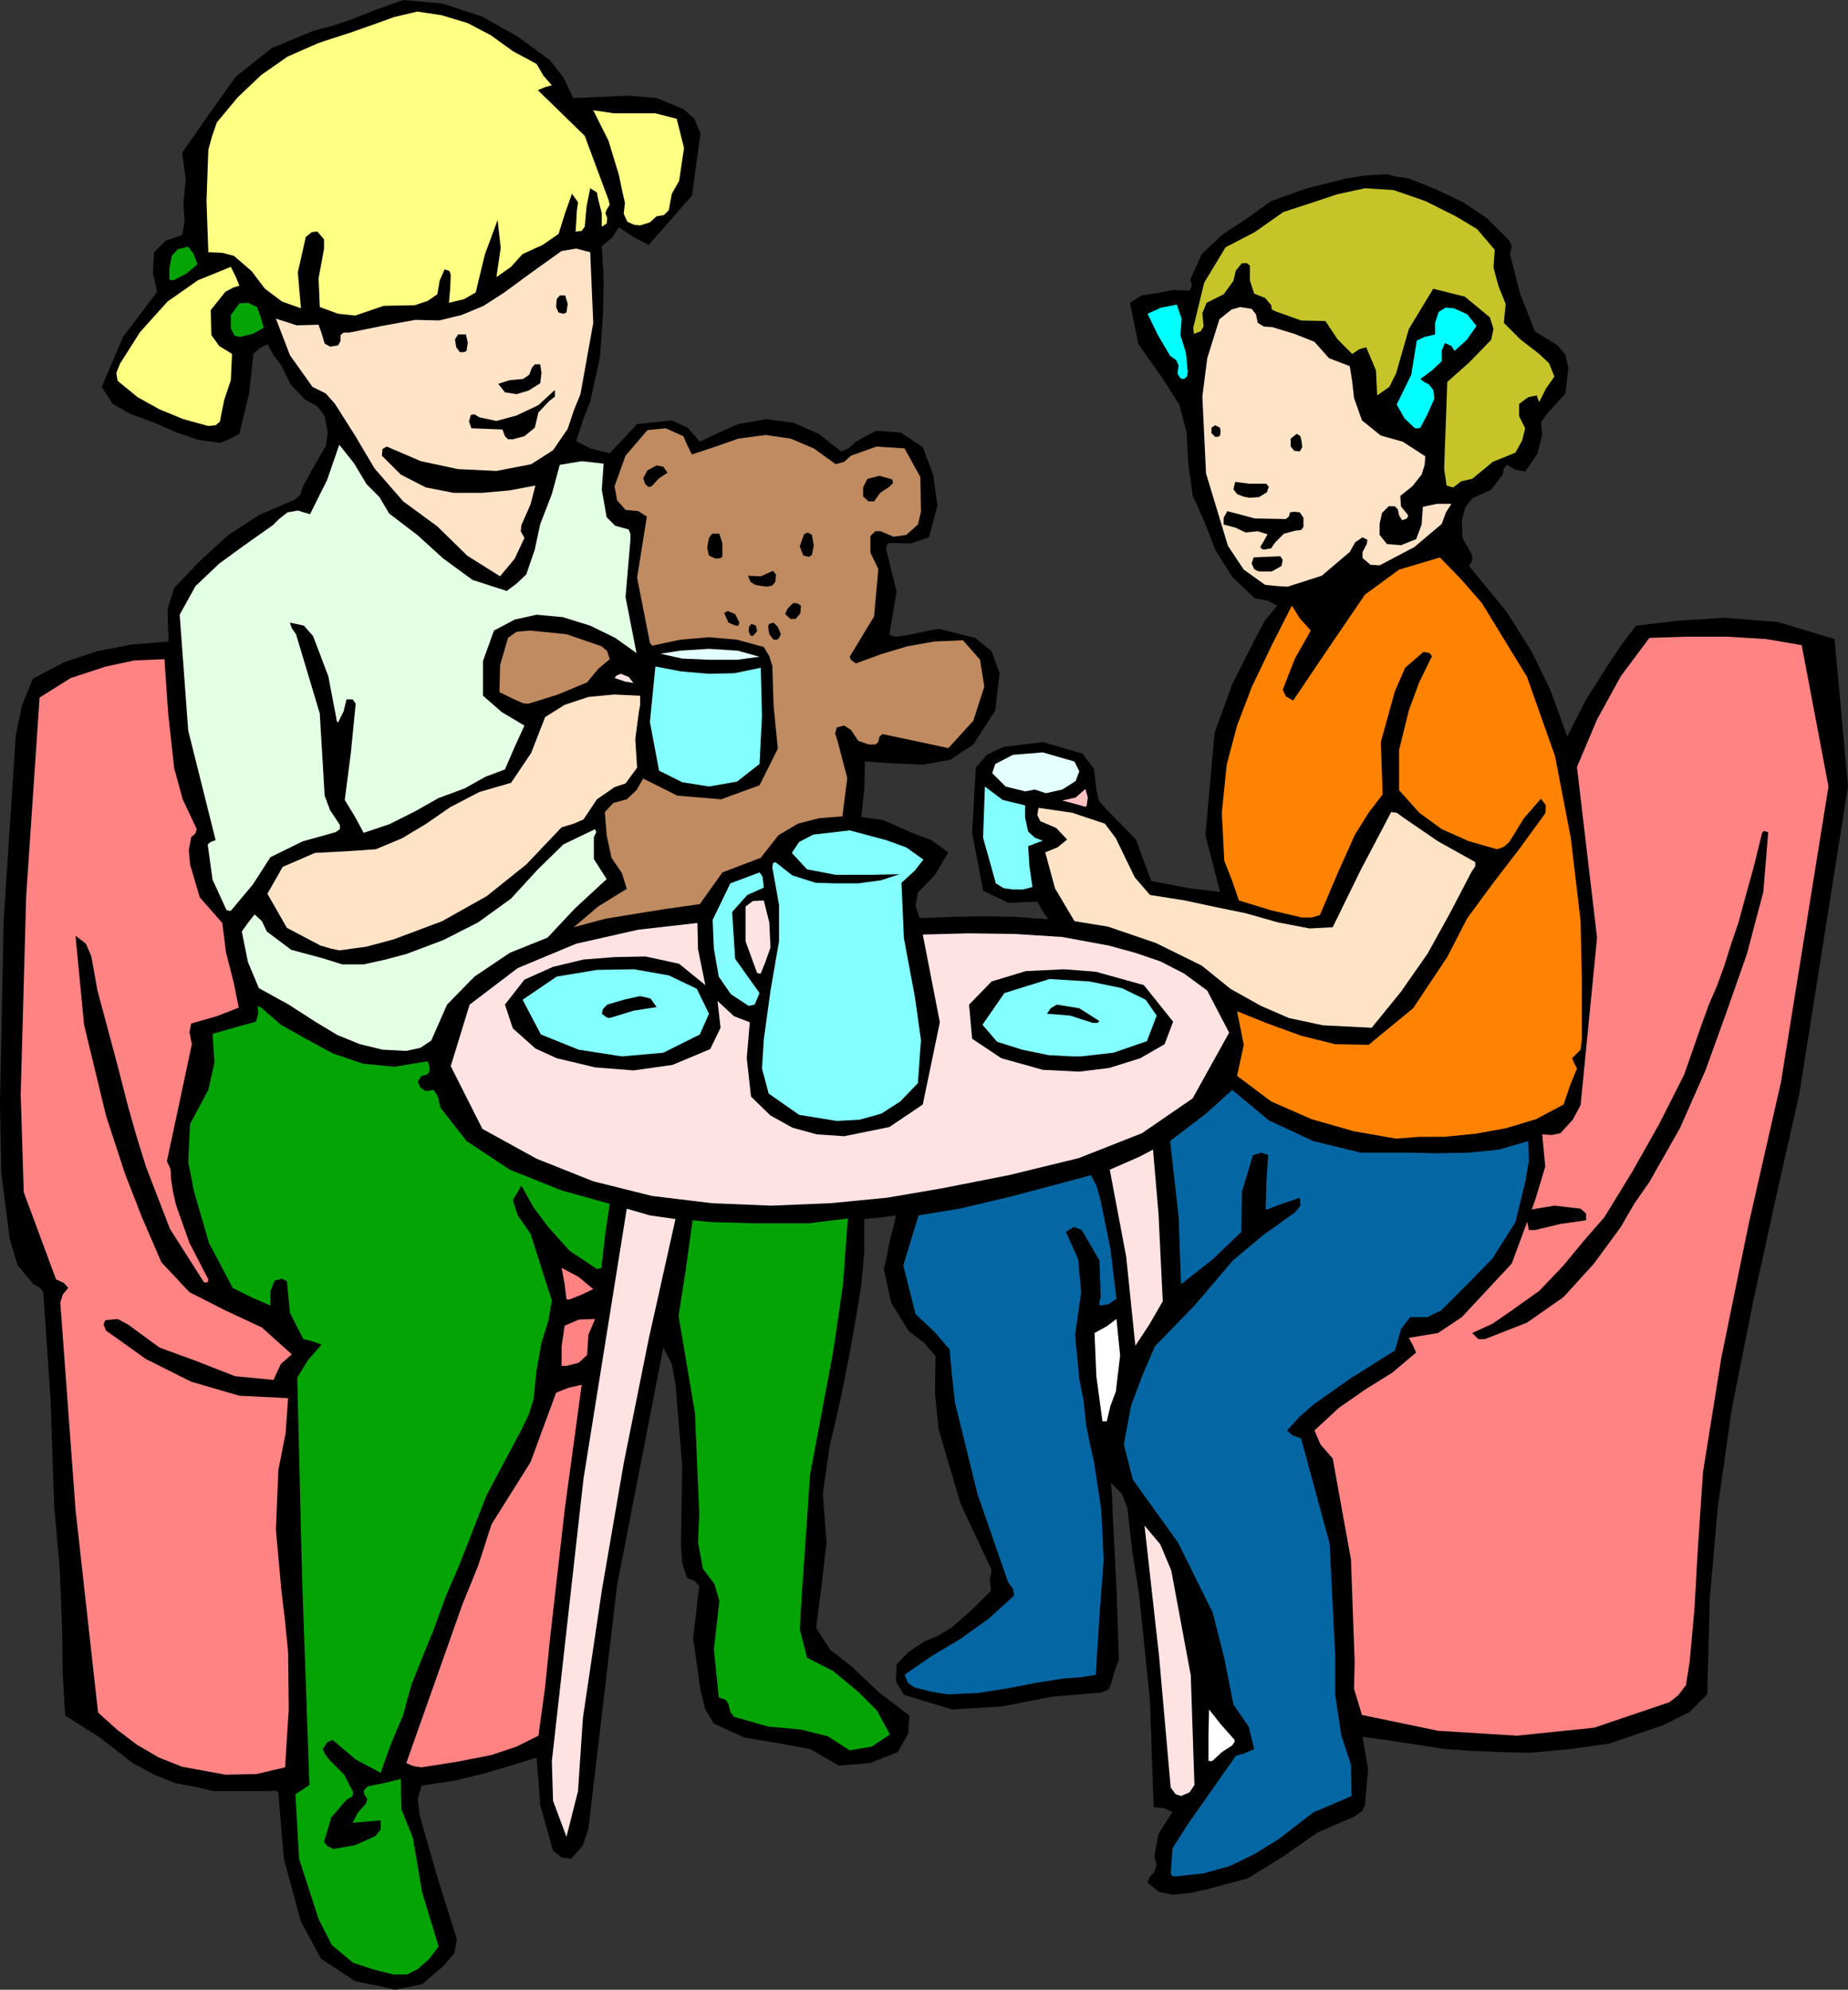 <?xml version="1.0" encoding="UTF-8" standalone="no"?>
<svg
   version="1.0"
   width="129.724mm"
   height="139.616mm"
   id="svg68"
   sodipodi:docname="Tea Party 1.wmf"
   xmlns:inkscape="http://www.inkscape.org/namespaces/inkscape"
   xmlns:sodipodi="http://sodipodi.sourceforge.net/DTD/sodipodi-0.dtd"
   xmlns="http://www.w3.org/2000/svg"
   xmlns:svg="http://www.w3.org/2000/svg">
  <rect width="100%" height="100%" fill="#333333" stroke="none"/>
  <sodipodi:namedview
     id="namedview68"
     pagecolor="#ffffff"
     bordercolor="#000000"
     borderopacity="0.25"
     inkscape:showpageshadow="2"
     inkscape:pageopacity="0.0"
     inkscape:pagecheckerboard="0"
     inkscape:deskcolor="#d1d1d1"
     inkscape:document-units="mm" />
  <defs
     id="defs1">
    <pattern
       id="WMFhbasepattern"
       patternUnits="userSpaceOnUse"
       width="6"
       height="6"
       x="0"
       y="0" />
  </defs>
  <path
     style="fill:#000000;fill-opacity:1;fill-rule:evenodd;stroke:none"
     d="m 361.499,460.632 7.272,0.969 7.434,1.131 7.272,1.131 7.11,0.485 8.08,0.323 7.434,0.162 10.504,-0.969 10.342,-1.454 6.626,-2.262 7.595,-2.585 7.11,-3.555 4.686,-4.685 0.646,-25.205 2.101,-24.074 3.717,-26.174 5.818,-29.244 6.464,-29.405 5.656,-25.043 12.928,-81.592 -3.555,-39.1 -15.029,-4.524 -14.221,-1.131 -12.443,0.808 -10.989,1.293 -3.717,4.847 -3.555,5.332 -5.979,9.371 -5.01,9.856 -4.363,-12.118 -5.01,-10.34 -6.626,-10.502 -10.019,-12.279 0.808,-1.454 v -1.454 l -2.586,-4.524 -0.162,-4.685 0.97,-3.555 1.778,-2.262 5.01,-2.262 3.07,-4.039 0.323,-1.616 0.808,-0.969 2.262,1.293 2.586,0.485 3.232,-4.686 1.293,-5.17 -0.323,-3.231 1.616,-2.262 4.848,-5.332 0.808,-6.786 -0.808,-3.555 -2.101,-2.424 -3.07,-1.939 -2.909,-1.777 -3.878,-9.856 -2.747,-10.664 0.485,-2.1 -0.646,-1.454 -5.979,-5.978 -6.302,-4.201 -7.11,-3.393 -7.272,-2.908 -3.232,-0.485 -2.747,-0.646 -5.494,0.323 -5.171,0.808 -10.342,2.585 -9.534,3.393 -6.302,4.524 -6.626,4.362 -5.494,5.17 -3.07,6.786 0.485,1.616 -0.646,1.293 -4.363,-0.162 -4.202,0.808 -4.202,0.646 -3.07,1.939 2.262,10.987 6.626,9.371 4.202,6.624 1.939,7.271 0.485,8.563 1.131,8.24 3.232,7.271 2.747,7.109 4.525,7.271 5.979,5.655 3.394,0.646 2.586,1.293 -3.232,3.878 -2.424,4.524 -6.302,12.441 -4.686,12.925 -2.424,27.144 3.878,15.026 -8.08,-0.969 -10.181,-1.939 -4.04,-10.987 -7.918,-8.078 -1.939,-2.262 -0.646,-2.908 -0.646,-5.493 -3.07,-4.039 -10.504,-3.07 -10.504,1.293 -4.363,2.1 -2.909,3.393 -0.97,17.288 2.909,15.349 6.787,3.231 7.595,-0.323 1.454,2.585 1.454,2.1 -8.565,-0.646 -8.726,-0.162 -8.403,0.162 -8.403,0.323 -1.131,-3.231 0.646,-3.555 4.525,-4.685 3.555,-5.978 -4.525,-3.231 -5.494,-2.1 -7.272,-3.231 -5.818,-0.808 0.808,-7.432 0.162,-7.271 7.595,0.485 7.918,0.323 7.11,-1.293 6.141,-4.039 5.818,-9.048 1.131,-9.856 -2.101,-5.816 -4.363,-3.555 -9.696,-2.424 -9.696,1.939 -1.778,0.162 -1.616,-0.485 1.939,-11.471 -2.747,-11.148 0.162,-1.293 0.646,-0.485 5.656,0.162 4.848,-1.616 2.262,-8.402 -1.131,-8.24 -2.747,-7.271 -5.818,-3.878 -6.626,-0.485 -5.333,2.908 -1.939,1.777 -1.939,0.808 -5.979,-4.685 -6.626,-2.908 -7.272,-0.969 -7.434,1.293 -5.494,2.424 -4.686,2.262 -3.232,-3.716 -4.202,-1.939 -9.211,0.969 -7.272,7.755 -5.171,-1.293 -3.717,-1.939 1.778,-5.493 1.939,-5.009 2.586,-11.795 0.808,-11.471 0.162,-9.209 -0.485,-8.725 2.747,-2.262 1.778,-2.747 3.878,2.585 4.04,2.1 11.474,-13.087 2.262,-16.48 -1.616,-3.878 -2.909,-2.585 -7.11,-2.908 -7.434,-0.646 -7.595,0.323 -7.11,0.323 -2.586,-5.493 -3.555,-4.524 -8.565,-6.301 -9.534,-5.332 L 117.483,0.969 106.979,0 99.707,2.585 92.758,5.332 87.91,6.947 83.386,8.078 72.074,12.764 l -9.534,7.594 -7.272,10.179 -6.949,10.017 0.97,6.947 -0.646,6.624 0.323,4.524 -0.646,3.716 -4.363,1.454 -3.07,3.07 -0.323,5.493 1.131,5.009 -9.05,11.956 -5.656,13.249 2.909,4.524 4.525,2.585 6.141,2.262 5.979,2.585 5.979,2.1 5.979,0.808 2.586,-1.131 2.424,-1.293 2.586,-10.664 1.131,-10.502 1.778,-1.616 1.939,-0.969 1.616,2.908 2.101,2.747 2.424,5.009 3.878,4.039 3.232,1.777 1.939,2.585 0.808,4.201 -0.485,3.716 -3.232,5.493 -2.909,5.332 -0.646,2.1 -1.454,1.293 -9.373,4.039 -8.242,5.332 -7.434,6.786 -6.949,7.271 -1.778,5.655 0.162,5.816 0.162,1.616 -0.162,1.131 -9.696,0.808 -9.211,1.777 -8.726,2.908 -8.242,4.362 -2.909,7.109 -1.616,7.755 L 0.97,243.969 0,292.601 l 0.323,18.257 2.262,17.773 2.101,6.947 4.202,5.009 1.778,0.969 0.808,1.131 1.939,28.436 0.97,28.436 1.454,16.318 0.646,16.157 0.162,11.795 0.646,11.148 9.211,5.816 8.726,6.786 5.656,3.07 5.656,2.262 5.333,0.969 4.848,1.131 h 7.595 7.272 l 1.454,-0.162 0.808,0.485 1.454,17.611 4.525,16.642 5.333,9.856 9.05,5.978 5.656,1.131 5.01,1.131 7.11,-1.454 5.656,-4.847 2.909,-3.393 0.646,-3.716 -5.171,-16.48 -4.686,-16.318 -0.485,-4.362 0.97,-3.555 8.565,-1.293 8.08,-1.939 7.11,-2.1 6.787,-2.1 0.97,12.602 3.394,12.118 2.262,1.777 2.586,0.323 3.07,-3.555 1.454,-4.362 7.595,-64.466 12.282,-63.173 2.262,4.362 0.97,5.332 1.778,21.489 -0.323,21.165 0.323,4.847 1.293,3.878 1.939,0.808 1.293,1.293 -1.616,13.895 1.939,13.733 1.293,5.17 2.262,3.716 8.08,3.716 8.726,1.454 8.726,1.616 7.595,4.362 8.242,-0.646 7.434,-2.908 2.747,-4.847 0.323,-4.847 -8.08,-6.14 -7.11,-6.786 -5.818,-4.524 -3.717,-5.816 1.454,-11.471 1.293,-11.148 -0.97,-12.925 1.778,-12.602 2.909,-12.441 2.424,-12.279 1.616,-9.048 1.454,-8.886 0.808,-8.886 v -8.725 l 4.686,-0.485 3.717,-0.485 -0.808,3.555 -0.97,3.716 -0.646,3.716 -0.808,3.231 1.939,8.886 4.686,7.594 4.04,3.07 3.07,3.555 -0.162,9.856 0.97,9.533 5.818,19.711 8.242,17.611 -0.485,2.747 0.323,2.747 -5.01,5.009 -5.333,4.685 -3.717,2.262 -3.555,1.454 -4.363,2.908 -3.07,3.231 -0.162,4.524 2.101,3.555 12.766,3.878 13.251,-0.808 13.251,-2.585 13.251,-1.131 1.778,-0.808 0.646,-1.454 0.97,-3.393 1.131,-3.07 -0.646,-19.065 -0.97,-18.904 -0.162,-4.685 -0.323,-4.201 2.909,2.908 1.454,3.878 1.293,11.471 1.778,11.148 2.909,28.436 0.97,28.113 2.747,0.323 2.262,0.969 -3.717,5.816 -1.131,5.978 0.646,2.262 -0.646,1.939 -1.131,1.131 -0.646,1.616 2.909,2.424 3.717,0.808 4.848,-0.485 4.363,-0.969 10.827,-2.908 9.373,-5.816 9.05,-6.301 9.696,-4.201 2.101,-1.454 0.808,-1.616 0.808,-9.533 z"
     id="path1" />
  <path
     style="fill:#ff8383;fill-opacity:1;fill-rule:evenodd;stroke:none"
     d="m 361.337,454.816 -2.101,-6.947 0.162,-7.271 -0.97,-26.982 -4.848,-26.82 -3.232,-3.716 -1.616,-3.716 6.464,-5.978 6.949,-4.847 7.272,-4.524 6.302,-5.332 -0.97,-2.1 -0.97,-1.777 7.757,-1.293 6.302,-4.201 13.251,-14.218 6.141,-16.642 2.747,-9.048 -0.808,-8.563 2.586,0.162 2.262,-0.485 3.232,-3.555 2.101,-3.878 4.363,-44.431 -5.333,-45.239 5.333,-12.602 6.302,-11.471 7.595,-10.179 10.181,-0.323 h 10.342 l 10.504,0.646 9.373,1.616 7.11,37.484 -12.605,78.361 -8.565,37.645 -7.272,35.545 -4.848,30.213 -1.454,21.65 -0.808,14.541 -1.293,14.218 -0.97,6.14 -2.101,2.747 -2.262,1.777 -20.038,6.786 -20.523,2.1 -20.846,-1.293 z"
     id="path2" />
  <path
     style="fill:#04a404;fill-opacity:1;fill-rule:evenodd;stroke:none"
     d="m 104.393,523.644 h 3.555 l 2.909,-1.454 3.07,-2.747 2.424,-3.231 -4.363,-14.38 -2.424,-14.38 -3.07,-7.594 -0.162,-8.078 -4.525,1.131 -4.202,0.808 -1.131,1.131 0.162,0.969 0.808,1.293 -0.323,1.131 -2.262,2.585 -1.293,2.585 3.878,-0.323 3.555,-0.323 v 2.424 l -1.454,1.777 -5.494,2.424 -5.656,0.969 -1.616,-0.808 -0.808,-1.131 1.939,-6.463 4.04,-4.685 1.454,-0.808 0.323,-1.131 -2.424,-4.685 -3.717,-3.716 -1.293,-1.616 -0.646,-1.454 1.131,-1.777 1.454,-0.646 6.141,5.17 6.626,3.555 2.747,-7.755 3.232,-7.594 1.131,-4.362 1.131,-3.878 2.909,-7.271 2.909,-7.109 3.232,-8.886 3.555,-8.24 7.272,-18.58 9.211,-17.288 1.939,-4.039 1.293,-4.039 0.808,-7.917 1.293,-7.109 1.778,-5.655 0.97,-5.493 -5.656,-17.773 -3.394,-4.847 -1.293,-4.039 2.262,-3.878 3.232,5.816 3.878,5.17 5.656,6.301 7.272,4.847 1.293,-0.323 v -0.969 l 0.97,-8.402 1.131,-7.594 -12.766,-3.555 -13.736,-5.493 -11.474,-7.594 -6.949,-8.886 -0.646,-2.908 -1.131,-1.777 -2.101,0.323 -1.454,-0.969 -0.646,-1.616 0.97,-1.454 1.454,-0.323 0.646,-0.808 v -1.454 l -0.485,-1.293 -8.726,1.454 -8.403,-0.808 -8.08,-2.747 -7.434,-4.039 -6.302,-3.555 -5.01,-4.362 -0.808,-0.485 -0.323,-0.162 0.162,2.1 -0.646,2.1 -5.818,1.616 -5.656,1.616 0.485,7.594 -1.616,7.271 -4.848,9.048 -0.485,10.179 0.808,3.878 0.646,3.555 4.04,13.895 6.302,11.956 5.171,2.585 4.848,2.1 v -3.878 l 1.131,-2.747 1.939,-0.485 1.293,0.646 0.808,8.402 3.555,6.947 2.586,0.646 2.262,0.808 -3.555,4.039 -2.909,4.685 1.293,53.479 1.939,54.61 -1.939,1.293 -1.778,1.131 0.97,17.126 5.171,15.995 3.555,6.947 5.656,4.685 5.494,1.777 z"
     id="path3" />
  <path
     style="fill:#0467a4;fill-opacity:1;fill-rule:evenodd;stroke:none"
     d="m 311.888,497.631 7.434,-0.808 6.949,-1.939 6.626,-3.231 6.302,-3.878 9.211,-7.109 10.181,-4.362 -0.162,-8.24 -2.586,-7.917 -1.616,-10.825 v -10.502 l -1.454,-29.405 -7.595,-27.951 -2.262,-0.808 -1.454,-1.293 3.394,-3.716 3.717,-3.231 9.858,-6.947 10.019,-6.301 1.616,-0.969 0.485,-1.616 1.131,-4.039 2.424,-3.231 h 4.525 l 3.717,-1.777 6.949,-6.947 6.626,-6.786 6.141,-9.694 2.586,-10.664 0.97,-5.493 -0.162,-5.332 -7.757,2.262 -8.08,0.808 -8.403,0.162 -7.595,-0.162 h -12.605 l -12.605,-3.07 -11.797,-5.493 -9.696,-8.078 -6.787,6.14 -9.696,7.432 2.262,20.035 0.646,17.934 8.403,-6.624 7.595,-7.271 0.162,-10.664 2.909,-9.694 2.262,-0.646 1.778,0.646 -0.485,7.432 -0.162,7.109 4.686,-1.777 4.363,-1.454 0.162,2.1 -1.454,1.777 -8.565,6.14 -7.918,6.624 -10.181,11.956 -10.504,10.825 -3.394,7.917 -2.909,7.755 -1.939,10.34 2.424,9.371 11.958,16.642 9.211,18.58 3.07,12.118 2.424,12.279 4.04,5.816 1.454,5.978 -2.586,1.131 -2.262,0.646 -6.464,9.209 -6.464,9.209 -3.878,6.14 -0.485,6.786 0.646,0.646 z"
     id="path4" />
  <path
     style="fill:#ffe3e3;fill-opacity:1;fill-rule:evenodd;stroke:none"
     d="m 150.288,487.129 3.07,-12.118 1.293,-19.388 5.01,-33.768 5.818,-33.768 6.626,-32.96 7.11,-31.829 -6.787,-0.969 -6.141,-1.777 -11.474,71.575 -8.403,74.968 0.323,10.502 z"
     id="path5" />
  <path
     style="fill:#ffe3e3;fill-opacity:1;fill-rule:evenodd;stroke:none"
     d="m 313.342,476.304 2.262,-0.969 1.293,-1.939 -0.97,-29.082 -5.171,-27.79 -2.909,-6.947 -4.202,-5.009 3.878,34.737 3.07,34.737 1.293,1.777 z"
     id="path6" />
  <path
     style="fill:#ff8383;fill-opacity:1;fill-rule:evenodd;stroke:none"
     d="m 59.792,470.649 8.242,-0.162 7.595,-1.777 0.97,-15.349 -0.162,-15.187 -0.808,-8.24 -0.97,-8.078 -1.454,-16.157 0.646,-15.834 1.939,-9.856 0.646,-9.209 -12.928,-0.646 -12.766,-3.716 -11.958,-5.978 -10.666,-7.594 -0.646,-1.616 0.485,-1.131 3.232,-0.323 2.747,1.454 8.403,6.14 9.696,3.555 10.342,4.039 10.181,0.969 1.939,-4.201 2.909,-2.585 -7.918,-7.109 -9.696,-4.524 -9.534,-4.847 -7.434,-7.917 -5.171,-11.956 -4.525,-11.633 -2.586,-7.917 -2.424,-7.432 -5.818,-24.074 -2.262,-23.589 2.747,2.1 1.454,3.393 1.616,9.048 2.262,8.402 3.07,11.471 2.909,11.31 2.262,7.917 2.424,7.755 6.302,16.318 9.05,14.218 h 0.97 l 0.162,-0.808 -5.01,-9.694 -3.555,-10.017 -0.808,-3.555 -0.485,-3.07 -0.162,-2.908 -0.97,-2.1 3.394,-15.834 3.232,-15.187 -0.646,-3.231 0.485,-2.262 6.787,-1.939 5.818,-2.262 -0.646,-3.231 -0.646,-3.231 -2.101,-8.24 -0.97,-7.755 -5.979,-6.786 -2.586,-8.725 -0.323,-3.878 0.646,-3.393 1.131,-0.969 0.323,-1.131 -3.717,-7.917 -2.262,-8.24 -1.616,-14.703 -0.97,-14.218 -7.918,0.323 -7.595,1.616 -9.373,3.07 -8.242,5.17 -3.555,52.671 -1.454,52.51 0.808,26.013 8.565,23.104 2.101,0.969 1.131,1.293 -1.454,1.777 -0.646,2.1 4.04,54.933 5.979,53.802 5.01,4.524 5.333,4.039 5.818,3.393 6.141,2.424 z"
     id="path7" />
  <path
     style="fill:#ff8383;fill-opacity:1;fill-rule:evenodd;stroke:none"
     d="m 111.827,468.711 9.211,-1.454 9.211,-1.777 6.787,-2.262 5.818,-2.908 1.778,-12.925 1.293,-12.764 3.878,-34.091 4.525,-33.283 -3.555,0.808 -3.232,1.293 -6.787,18.419 -10.342,16.48 -3.555,10.987 -4.202,10.34 -7.434,21.004 -7.434,21.004 1.939,0.808 z"
     id="path8" />
  <path
     style="fill:#ffffff;fill-opacity:1;fill-rule:evenodd;stroke:none"
     d="m 321.745,466.933 2.424,-2.262 2.747,-1.777 0.646,-0.969 v -0.485 l -3.717,-4.201 -3.07,-3.878 -0.162,6.786 v 6.786 l 0.485,0.162 z"
     id="path9" />
  <path
     style="fill:#04a404;fill-opacity:1;fill-rule:evenodd;stroke:none"
     d="m 225.432,464.187 5.818,-0.969 4.848,-3.231 -3.394,-6.301 -5.01,-5.009 -6.626,-5.493 -6.949,-3.555 -1.939,-7.594 0.485,-8.24 2.262,-32.798 6.141,-32.637 2.586,-17.773 1.293,-17.449 -10.504,1.293 h -13.574 l -11.958,-0.323 -5.171,-0.485 -1.778,12.925 -1.939,12.441 4.363,25.851 1.131,26.659 -0.323,7.594 1.293,6.947 3.07,4.039 1.293,4.524 -1.454,12.764 1.293,12.764 1.778,0.646 0.808,1.131 0.485,2.1 0.97,1.293 9.05,2.585 8.726,0.808 7.11,1.777 z"
     id="path10" />
  <path
     style="fill:#0467a4;fill-opacity:1;fill-rule:evenodd;stroke:none"
     d="m 251.288,449.322 8.08,-0.323 8.242,-1.293 7.434,-1.454 7.272,-1.131 4.525,-0.323 3.878,-0.646 0.97,-15.511 1.131,-15.026 -0.646,-13.249 -1.939,-12.764 -1.131,-5.009 -0.97,-4.847 -0.646,-6.301 -1.131,-5.655 -1.131,-11.795 1.616,-11.31 -0.808,-8.725 -3.232,-7.271 2.101,-1.293 2.101,0.808 4.686,8.078 0.323,9.694 -0.323,1.131 v 1.131 l 2.262,-0.323 2.262,-1.454 -1.616,-13.249 -2.586,-12.764 -1.131,-4.039 -1.454,-2.747 -8.403,2.262 -12.766,3.393 -13.736,3.231 -10.827,1.777 -4.04,13.249 3.232,12.925 4.848,4.524 4.202,4.847 0.646,7.109 0.808,7.109 5.979,24.235 8.08,23.266 1.293,1.777 0.323,1.777 -6.787,6.14 -7.434,5.332 -7.595,4.524 -7.272,5.009 0.97,2.262 1.778,1.131 4.525,1.131 z"
     id="path11" />
  <path
     style="fill:#ffffff;fill-opacity:1;fill-rule:evenodd;stroke:none"
     d="m 293.627,376.94 0.97,-4.039 1.454,-3.878 1.131,-9.533 -0.97,-9.694 -2.586,1.939 -3.232,1.777 0.485,11.471 1.616,11.956 h 0.646 z"
     id="path12" />
  <path
     style="fill:#ff8383;fill-opacity:1;fill-rule:evenodd;stroke:none"
     d="m 150.288,362.237 3.232,-0.808 2.262,-2.1 0.323,-5.332 1.778,-4.201 -4.363,0.162 -3.717,1.616 -0.808,5.493 v 5.17 h 0.808 z"
     id="path13" />
  <path
     style="fill:#ffe3e3;fill-opacity:1;fill-rule:evenodd;stroke:none"
     d="m 308.494,345.111 -1.131,-23.266 -1.454,-16.965 -3.717,1.939 -7.757,3.393 4.363,23.104 2.424,23.589 3.717,-5.655 z"
     id="path14" />
  <path
     style="fill:#000000;fill-opacity:1;fill-rule:evenodd;stroke:none"
     d="m 393.98,355.128 11.15,-4.362 9.696,-6.786 8.08,-8.886 7.11,-9.694 3.555,-6.14 4.04,-5.816 8.08,-14.218 6.787,-15.349 5.656,-15.672 5.333,-15.187 4.363,-16.48 1.293,-15.834 -1.131,-0.323 -0.485,0.485 -2.262,9.209 -2.424,8.725 -1.616,5.978 -1.939,5.655 -1.778,5.655 -1.939,5.332 -2.101,4.847 -1.778,4.847 -4.848,13.895 -6.626,13.087 -7.11,12.602 -7.434,12.118 -5.494,6.301 -5.333,6.463 -6.464,6.786 -7.272,5.17 -5.171,3.555 -5.333,2.424 1.616,1.616 z"
     id="path15" />
  <path
     style="fill:#ff8383;fill-opacity:1;fill-rule:evenodd;stroke:none"
     d="m 151.096,344.626 3.232,-1.293 3.07,-1.454 -3.878,-3.231 -4.525,-2.424 0.808,4.362 0.485,4.039 h 0.323 z"
     id="path16" />
  <path
     style="fill:#000000;fill-opacity:1;fill-rule:evenodd;stroke:none"
     d="m 407.232,326.207 6.787,-1.616 6.787,-0.969 v -1.777 l -1.454,-1.293 -6.949,-0.808 -6.787,1.131 -0.485,2.747 0.485,2.585 h 0.808 z"
     id="path17" />
  <path
     style="fill:#ffe3e3;fill-opacity:1;fill-rule:evenodd;stroke:none"
     d="m 249.51,315.22 18.099,-3.555 18.584,-4.524 16.806,-6.624 13.413,-9.209 9.696,-17.449 -5.818,-11.148 -6.141,-4.524 -6.302,-3.231 -6.626,-2.262 -7.11,-1.939 -12.282,-2.262 -12.605,-0.808 -12.443,-0.162 -11.958,0.323 4.525,23.266 -4.525,21.812 -8.888,5.978 -11.958,2.424 -7.272,-0.485 -6.464,-1.777 -5.818,-3.231 -5.171,-5.009 -1.131,-10.179 0.808,-9.533 -4.202,-1.616 -4.363,-4.039 0.808,7.109 -2.747,5.655 -10.019,4.201 -10.342,1.454 -10.181,-0.808 -10.181,-2.424 -5.656,-2.585 -5.979,-5.332 -2.101,-6.301 5.171,-6.624 7.595,-3.393 8.08,-1.939 8.242,-0.646 8.242,-0.162 8.888,1.939 6.949,5.655 -1.939,-9.533 -0.162,-6.947 -15.675,1.777 -16.483,3.716 -15.514,6.463 -12.766,9.694 -5.01,16.318 8.403,16.642 14.382,7.917 15.029,5.978 15.514,3.878 15.998,1.939 15.675,0.646 15.675,-0.646 15.029,-1.454 z"
     id="path18" />
  <path
     style="fill:#ff8300;fill-opacity:1;fill-rule:evenodd;stroke:none"
     d="m 370.387,301.972 6.302,-0.485 h 6.464 l 8.242,-0.808 8.08,-1.454 8.08,-2.424 7.272,-3.878 1.778,-5.17 1.778,-4.362 -0.808,-1.616 -0.485,-1.131 2.262,-2.262 0.323,-2.747 v -15.834 l -0.323,-15.511 -2.586,-21.973 -4.202,-21.812 -7.434,-21.004 -11.958,-19.55 -5.656,-6.463 -5.494,-5.655 -10.827,3.231 -9.05,6.624 -9.696,14.218 -9.373,13.895 -1.939,-1.131 -0.808,-1.777 3.232,-8.24 4.202,-7.432 -2.909,-3.231 -2.101,-3.393 -5.333,10.502 -5.333,11.148 -3.878,10.179 -2.747,10.34 -1.293,12.764 0.646,12.764 2.101,5.332 1.778,5.17 8.403,2.585 8.242,1.939 h 2.747 l 2.101,-0.646 4.525,-10.664 4.686,-10.502 3.717,-5.978 3.717,-4.847 -0.485,-13.895 3.717,-13.41 2.747,-6.301 4.848,-4.201 1.616,0.323 0.646,0.808 -3.394,6.947 -2.747,7.432 -2.586,10.502 v 10.664 l 5.333,5.978 5.979,4.362 7.272,3.231 7.434,2.1 1.778,-0.646 1.454,-1.293 3.878,-6.301 4.525,-5.17 1.293,1.777 -0.162,2.1 -6.949,9.533 -6.949,9.048 -6.787,9.209 -5.333,10.34 -9.05,13.572 -11.797,9.694 -8.888,-0.162 -9.05,-2.262 -8.888,-3.231 -8.08,-3.231 1.778,8.886 -1.778,8.24 9.05,6.786 10.666,4.685 11.312,3.231 z"
     id="path19" />
  <path
     style="fill:#83ffff;fill-opacity:1;fill-rule:evenodd;stroke:none"
     d="m 243.531,287.269 0.808,-11.471 -1.616,-11.471 -2.909,-15.511 -0.646,-14.703 3.555,-3.231 2.262,-2.908 -4.525,-3.231 -5.333,-1.939 -9.696,-2.585 -9.696,1.131 -3.717,1.939 -1.939,2.908 4.04,4.362 7.595,1.454 h 9.05 l 7.918,-0.162 -5.01,1.616 -5.979,0.808 h -5.979 l -5.333,-0.162 -6.141,-1.939 -4.525,-3.555 -0.646,0.323 -0.162,1.131 1.778,9.856 v 9.694 l -2.262,13.087 -1.778,12.925 -0.485,7.755 1.778,6.624 8.08,5.655 10.019,1.616 5.979,-0.323 5.818,-1.616 5.01,-3.231 z"
     id="path20" />
  <path
     style="fill:#000000;fill-opacity:1;fill-rule:evenodd;stroke:none"
     d="m 286.355,284.199 7.918,-0.969 8.242,-2.585 6.464,-3.716 2.262,-5.978 -7.757,-9.694 -12.766,-3.555 -8.403,-0.646 -10.181,0.485 -9.05,2.747 -5.979,6.14 0.808,9.048 7.757,5.17 10.989,3.07 z"
     id="path21" />
  <path
     style="fill:#83ffff;fill-opacity:1;fill-rule:evenodd;stroke:none"
     d="m 284.416,280.16 h 2.424 l 8.565,-0.969 8.888,-3.07 2.586,-6.786 -2.909,-4.201 -6.302,-3.07 -8.565,-1.777 -10.666,-0.646 -11.958,3.716 -5.818,8.402 3.878,4.524 6.626,2.1 7.11,1.454 z"
     id="path22" />
  <path
     style="fill:#83ffff;fill-opacity:1;fill-rule:evenodd;stroke:none"
     d="m 185.678,274.344 2.424,-5.493 -3.232,-6.624 -7.434,-3.555 -9.211,-1.616 -9.858,0.162 -10.666,1.777 -9.05,6.14 4.848,9.209 10.019,4.039 11.474,1.777 10.989,-0.969 z"
     id="path23" />
  <path
     style="fill:#e3ffe3;fill-opacity:1;fill-rule:evenodd;stroke:none"
     d="m 107.787,278.706 3.717,-0.808 2.909,-1.939 4.202,-9.533 7.272,-7.432 9.373,-6.301 10.019,-4.039 7.272,-7.755 8.403,-7.755 -3.394,-5.332 v -5.816 l 0.646,-1.293 -0.323,-0.808 -8.403,4.039 -6.787,6.624 -7.11,7.755 -8.726,6.301 -9.211,4.685 -9.858,3.716 -5.494,1.454 -5.818,1.293 h -5.656 l -5.171,-1.616 -8.403,-2.262 -6.464,-4.847 -1.293,-2.747 -1.939,-1.777 -1.778,2.262 -1.616,2.262 1.616,8.078 2.909,6.947 7.918,4.362 7.272,4.685 5.656,3.393 5.979,2.424 5.979,1.454 z"
     id="path24" />
  <path
     style="fill:#ffe3c7;fill-opacity:1;fill-rule:evenodd;stroke:none"
     d="m 363.923,272.566 7.757,-9.533 7.11,-10.179 5.979,-10.825 5.656,-10.825 0.97,-1.454 v -1.131 l -9.858,-5.493 -9.211,-6.301 -1.778,-1.293 -1.454,-0.162 -8.08,15.349 -7.434,15.187 -6.141,0.323 -8.403,-1.616 -8.565,-2.424 -7.11,-1.454 -9.05,-1.939 -9.211,-1.454 -4.04,-4.685 -2.747,-5.655 -2.262,-4.685 -2.909,-3.878 -8.726,-2.908 -8.888,-1.293 -0.323,1.939 0.808,1.616 4.202,1.777 2.909,3.07 -2.586,2.1 -3.232,1.293 2.586,9.533 5.171,8.725 8.888,1.454 12.766,4.362 12.12,5.978 7.595,6.14 8.08,4.524 7.434,3.231 9.05,1.939 z"
     id="path25" />
  <path
     style="fill:#000000;fill-opacity:1;fill-rule:evenodd;stroke:none"
     d="m 290.556,271.274 h 0.646 l 0.485,-0.485 -5.333,-3.393 -5.979,-0.969 -1.616,0.969 -0.97,1.454 6.141,0.485 5.979,1.939 h 0.485 z"
     id="path26" />
  <path
     style="fill:#000000;fill-opacity:1;fill-rule:evenodd;stroke:none"
     d="m 161.761,269.981 6.302,-1.939 6.141,-0.969 -1.616,-2.262 -2.747,-0.646 -4.363,0.969 -4.363,1.293 -1.131,1.131 -0.323,1.293 1.293,0.969 z"
     id="path27" />
  <path
     style="fill:#83ffff;fill-opacity:1;fill-rule:evenodd;stroke:none"
     d="m 201.515,263.357 -6.464,-9.048 -0.808,-12.441 4.04,-4.524 4.363,-1.939 -0.323,-2.908 -0.808,-1.131 -7.757,2.908 -4.686,9.694 0.323,7.594 1.293,7.432 3.232,4.685 4.686,3.07 1.616,-0.323 z"
     id="path28" />
  <path
     style="fill:#ffe3e3;fill-opacity:1;fill-rule:evenodd;stroke:none"
     d="m 201.838,258.187 1.293,-3.231 1.293,-3.716 -0.323,-6.624 -1.454,-5.816 -2.909,0.162 -1.939,1.454 v 9.209 l 3.07,8.402 0.485,0.162 z"
     id="path29" />
  <path
     style="fill:#ffe3c7;fill-opacity:1;fill-rule:evenodd;stroke:none"
     d="m 90.011,252.047 7.11,-0.969 7.272,-1.939 12.928,-4.847 11.797,-6.624 10.504,-8.402 9.373,-9.856 3.232,-0.969 2.586,-1.131 3.555,-5.332 4.686,-3.231 2.909,-0.969 3.07,-4.201 -0.485,-7.594 0.97,-7.271 0.323,-1.777 v -2.424 l -6.949,-0.323 -6.787,0.646 -6.302,2.1 -5.171,3.231 -3.717,9.533 -5.333,7.917 -8.403,2.424 -7.757,4.039 -6.302,4.362 -6.464,3.878 -6.949,2.908 -7.11,0.485 -9.05,0.485 -8.565,3.716 -2.101,3.716 -1.939,3.393 5.171,9.048 8.888,4.685 2.747,0.808 z"
     id="path30" />
  <path
     style="fill:#c08b60;fill-opacity:1;fill-rule:evenodd;stroke:none"
     d="m 185.678,239.768 5.979,-8.402 10.181,-3.878 4.686,-5.978 5.171,-3.07 5.656,-1.454 6.141,-0.485 1.293,-10.179 -2.586,-9.856 -0.646,-1.939 0.485,-1.616 1.939,-0.485 1.778,1.131 1.939,2.908 2.747,0.969 h 1.778 l 0.808,-0.646 0.323,-1.454 0.808,-0.646 9.211,1.939 8.242,1.777 6.626,-7.271 2.909,-9.048 -1.131,-7.109 -4.525,-5.17 -7.595,0.323 -7.272,1.293 -6.949,2.1 -6.626,2.424 -1.293,-0.969 -0.323,-0.808 6.464,-10.664 1.131,-12.602 -2.101,-4.362 v -4.362 l 1.293,-1.293 h 1.454 l 3.394,1.454 3.394,-0.485 3.07,-2.747 0.808,-3.393 -0.162,-9.209 -4.202,-7.594 -7.434,-0.485 -6.787,2.424 -1.778,1.616 -2.262,0.646 -5.818,-4.201 -6.141,-2.585 -6.626,-0.969 -7.272,0.969 -6.464,2.262 -5.818,1.939 -1.293,-2.585 -0.97,-2.262 -4.686,-2.1 -4.848,0.485 -5.818,6.786 -2.909,8.078 0.646,3.716 2.262,2.585 3.394,0.323 2.262,1.454 -2.586,16.157 3.394,17.288 0.485,0.646 v 0.162 l 7.595,-1.616 7.595,-0.646 7.434,0.646 7.11,1.939 1.454,2.424 0.808,2.585 0.323,10.34 1.131,11.633 -4.848,9.694 -10.181,3.716 -11.635,-0.969 -9.05,-4.524 -1.778,3.07 -2.586,2.424 -3.555,0.969 -2.262,2.424 0.485,6.14 1.293,5.978 2.747,4.039 1.293,4.201 -7.595,4.685 -6.464,5.493 8.403,-2.262 7.918,-1.293 8.08,-1.293 z"
     id="path31" />
  <path
     style="fill:#e3ffe3;fill-opacity:1;fill-rule:evenodd;stroke:none"
     d="m 61.246,241.545 5.818,-6.947 4.686,-7.271 8.565,-4.201 8.726,-2.424 1.131,-0.808 v -1.131 l -2.586,-3.878 -1.454,-3.878 -1.293,-21.812 -6.302,-21.004 -1.131,-1.616 -0.485,-1.454 3.717,0.808 2.424,2.747 4.04,10.664 2.101,10.987 0.162,0.969 0.323,0.323 1.454,-2.908 0.808,-3.231 h 1.616 l 0.808,1.131 -1.293,13.087 -1.616,12.441 2.747,4.524 2.262,4.201 6.787,-2.262 6.787,-3.393 6.302,-3.555 6.949,-2.585 5.494,-3.07 5.171,-1.939 2.586,-5.978 2.586,-5.655 -5.979,-3.555 -5.01,-4.362 v -9.209 l 2.909,-8.078 5.494,-2.908 5.818,-1.293 6.949,0.646 7.272,2.262 6.626,3.231 5.656,4.039 -2.909,-14.864 1.293,-15.187 v -1.616 l -0.485,-1.131 -3.555,-0.969 -2.262,-2.262 -1.293,-7.271 0.485,-6.947 -5.818,-0.646 -5.818,0.969 -2.101,7.755 -3.07,7.917 -1.454,6.786 -2.262,6.624 -2.586,2.424 -2.586,1.939 -9.05,-2.908 -7.757,-5.655 -6.949,-6.301 -7.434,-5.655 -2.586,-4.362 -3.394,-3.393 -3.394,-5.655 -3.878,-4.847 -3.232,9.371 -4.525,9.048 -3.232,-0.969 -2.747,0.485 -2.262,1.777 -1.616,1.616 -7.11,5.009 -7.11,5.17 -6.302,5.978 -4.202,7.594 2.262,30.698 7.272,29.082 -1.293,0.485 -0.808,0.646 1.293,9.371 3.717,8.078 0.808,0.162 z"
     id="path32" />
  <path
     style="fill:#83ffff;fill-opacity:1;fill-rule:evenodd;stroke:none"
     d="m 268.74,235.89 h 2.747 l 2.424,-0.646 -0.808,-5.655 -0.323,-5.17 2.101,-0.808 1.778,-0.646 -2.101,-0.808 -1.778,-1.616 -0.808,-3.716 v -3.231 l -5.979,-1.454 -4.686,-3.555 -0.485,13.572 3.394,12.118 2.101,1.293 z"
     id="path33" />
  <path
     style="fill:#ffc2c2;fill-opacity:1;fill-rule:evenodd;stroke:none"
     d="m 288.294,213.755 0.323,-2.262 -0.646,-2.262 -2.586,2.262 -3.555,0.808 3.07,0.808 2.909,0.808 h 0.323 z"
     id="path34" />
  <path
     style="fill:#e3ffff;fill-opacity:1;fill-rule:evenodd;stroke:none"
     d="m 271.972,209.878 2.586,-0.485 2.909,0.969 4.363,-0.969 3.555,-2.262 0.97,-2.585 -1.293,-2.585 -8.403,-2.424 -7.918,0.646 -4.686,2.424 -0.808,2.424 3.555,3.555 z"
     id="path35" />
  <path
     style="fill:#83ffff;fill-opacity:1;fill-rule:evenodd;stroke:none"
     d="m 188.102,208.585 7.434,-1.293 5.979,-4.685 0.646,-12.764 -0.323,-12.764 -6.949,1.454 -6.787,0.162 -7.434,-0.646 -6.787,-1.293 -1.454,14.703 2.424,12.925 6.141,3.07 z"
     id="path36" />
  <path
     style="fill:#c08b60;fill-opacity:1;fill-rule:evenodd;stroke:none"
     d="m 140.269,186.612 7.757,-2.424 7.757,-3.231 2.909,-3.555 3.07,-2.585 -0.646,-2.1 -1.454,-1.293 -9.373,-3.231 -9.696,-0.969 -3.555,0.323 -2.262,1.616 -2.101,7.271 -0.162,7.109 3.232,1.616 2.909,1.293 0.97,0.162 z"
     id="path37" />
  <path
     style="fill:#ffe3e3;fill-opacity:1;fill-rule:evenodd;stroke:none"
     d="m 168.064,181.118 -1.293,-1.616 -2.101,-0.808 -1.131,0.485 -0.485,0.646 2.909,0.969 z"
     id="path38" />
  <path
     style="fill:#e3ffff;fill-opacity:1;fill-rule:evenodd;stroke:none"
     d="m 201.515,174.171 -5.818,-1.616 -7.595,-0.485 -7.595,0.485 -5.333,0.808 5.818,1.293 7.434,0.323 h 7.11 z"
     id="path39" />
  <path
     style="fill:#000000;fill-opacity:1;fill-rule:evenodd;stroke:none"
     d="m 206.201,169.647 0.485,-0.485 0.485,-0.969 -0.808,-1.939 -1.131,-1.131 -1.131,0.323 -0.323,0.646 0.323,2.1 1.131,1.454 h 0.485 z"
     id="path40" />
  <path
     style="fill:#000000;fill-opacity:1;fill-rule:evenodd;stroke:none"
     d="m 199.899,168.516 0.97,-1.131 -0.323,-1.454 -1.131,-0.485 -0.646,0.646 -0.162,1.293 0.485,1.131 0.485,0.162 z"
     id="path41" />
  <path
     style="fill:#000000;fill-opacity:1;fill-rule:evenodd;stroke:none"
     d="m 195.213,165.931 h 0.646 l 0.323,-0.808 -1.131,-2.262 -1.939,-0.808 -0.97,0.485 0.323,0.808 0.808,1.777 z"
     id="path42" />
  <path
     style="fill:#000000;fill-opacity:1;fill-rule:evenodd;stroke:none"
     d="m 211.049,164.154 1.293,-1.454 0.162,-2.1 -1.131,-0.646 h -0.97 l -1.454,1.454 -0.646,1.454 1.454,1.293 z"
     id="path43" />
  <path
     style="fill:#000000;fill-opacity:1;fill-rule:evenodd;stroke:none"
     d="m 203.616,155.591 1.293,-0.323 0.808,-0.969 0.162,-1.939 -0.808,-0.969 -3.232,1.454 -3.394,-0.162 0.646,1.616 1.293,0.808 1.778,0.323 z"
     id="path44" />
  <path
     style="fill:#ffe3c7;fill-opacity:1;fill-rule:evenodd;stroke:none"
     d="m 341.622,155.591 9.05,-2.908 7.434,-6.301 1.454,-2.585 1.939,-1.293 1.293,0.646 -0.162,1.131 -1.131,2.1 v 1.616 l 2.101,1.777 2.424,0.162 9.211,-4.847 7.272,-6.14 1.131,-3.07 1.454,-2.262 h -3.878 l -3.717,0.808 -0.323,4.685 -1.454,3.878 -4.04,1.616 -3.717,-0.323 -1.939,-2.424 v -2.908 l 0.646,-2.908 1.778,-1.777 h 1.616 l 0.808,0.808 0.323,1.616 0.808,1.293 1.293,-0.485 0.323,-0.808 -1.939,-2.424 -0.162,-2.747 3.232,-2.585 2.424,-3.07 0.808,-2.585 0.162,-2.262 -5.979,-3.878 -5.818,-1.616 -5.01,-4.039 -2.101,-5.978 -0.485,-4.362 -0.646,-4.039 -5.494,-2.1 -3.878,-4.362 -5.333,-2.1 -5.818,-1.777 -2.262,-0.162 -1.616,-0.969 -0.485,-2.262 -1.131,-1.454 -3.07,-0.485 -2.262,0.646 -1.616,1.293 -1.616,1.293 -3.232,10.34 -1.293,10.179 0.97,20.358 5.818,19.227 4.202,6.301 5.656,4.039 3.232,0.323 z"
     id="path45" />
  <path
     style="fill:#ffe3c7;fill-opacity:1;fill-rule:evenodd;stroke:none"
     d="m 132.673,152.844 3.878,-4.685 2.586,-5.493 -0.97,-1.777 0.162,-1.616 2.424,-5.493 1.293,-5.009 -6.949,1.293 -7.272,0.646 h -7.434 l -7.434,-1.454 -6.626,-3.393 -5.01,-5.009 0.162,-1.777 1.131,-0.646 9.05,3.878 9.858,2.1 10.181,0.485 9.211,-1.777 5.818,-3.716 3.878,-5.655 1.616,-4.847 1.778,-4.362 3.394,-18.904 -0.808,-18.742 -3.717,-0.969 -3.878,0.646 -7.918,5.655 -7.272,5.332 -5.494,3.555 -5.818,2.424 -5.979,1.454 -6.302,-0.162 -8.888,1.616 -8.726,1.777 h -1.454 l -0.808,0.646 v 1.616 l -0.646,1.131 -2.101,0.323 -1.454,-0.808 -0.808,-2.747 -0.808,-2.262 -5.818,0.162 -5.494,-1.777 3.717,9.694 5.979,8.402 3.555,1.777 2.424,2.747 5.333,8.402 5.171,8.725 7.595,8.725 9.05,6.624 7.918,7.755 z"
     id="path46" />
  <path
     style="fill:#000000;fill-opacity:1;fill-rule:evenodd;stroke:none"
     d="m 334.188,151.551 h 3.232 l 2.586,-1.454 0.323,-1.616 -0.646,-0.969 -3.717,0.162 -3.394,0.162 -0.485,1.616 0.646,1.454 0.808,0.485 z"
     id="path47" />
  <path
     style="fill:#000000;fill-opacity:1;fill-rule:evenodd;stroke:none"
     d="m 191.657,147.351 v -3.231 l -0.808,-2.585 h -1.939 l -0.808,1.131 -0.485,2.585 0.485,2.1 1.778,0.808 1.293,-0.162 0.485,-0.323 z"
     id="path48" />
  <path
     style="fill:#000000;fill-opacity:1;fill-rule:evenodd;stroke:none"
     d="m 215.413,147.189 0.485,-2.585 -0.485,-2.747 -1.131,-0.646 -0.97,0.485 -1.131,3.231 0.97,2.424 1.454,0.323 z"
     id="path49" />
  <path
     style="fill:#000000;fill-opacity:1;fill-rule:evenodd;stroke:none"
     d="m 335.481,145.735 1.778,-0.323 0.97,-1.454 2.424,-2.424 3.07,-0.808 1.454,-0.162 0.646,-0.808 v -2.424 l -0.97,-1.454 -1.454,-0.162 -1.131,0.162 -0.323,1.131 -0.808,0.646 -8.242,-0.162 -7.272,-1.939 -0.97,1.777 v 1.777 l 3.07,0.808 2.747,1.293 3.232,-0.323 2.586,0.808 -0.97,1.777 -0.97,1.616 0.646,0.646 z"
     id="path50" />
  <path
     style="fill:#000000;fill-opacity:1;fill-rule:evenodd;stroke:none"
     d="m 231.896,132.971 1.616,-2.262 2.424,-1.616 0.97,-0.969 -0.162,-0.969 -3.394,-0.969 -3.232,0.808 -1.131,2.262 v 2.424 l 1.454,1.293 z"
     id="path51" />
  <path
     style="fill:#000000;fill-opacity:1;fill-rule:evenodd;stroke:none"
     d="m 331.441,132.002 2.586,-0.162 2.101,-1.293 0.485,-1.454 -0.646,-0.808 h -4.525 l -3.717,-0.485 -0.485,1.939 0.97,1.293 1.616,0.646 z"
     id="path52" />
  <path
     style="fill:#000000;fill-opacity:1;fill-rule:evenodd;stroke:none"
     d="m 172.912,128.932 1.939,-2.1 2.262,-1.454 -1.131,-1.616 -1.778,-0.323 -2.424,1.293 -1.131,2.1 0.485,1.454 0.808,0.808 h 0.646 z"
     id="path53" />
  <path
     style="fill:#c5c52a;fill-opacity:1;fill-rule:evenodd;stroke:none"
     d="m 385.577,129.255 2.101,-1.616 2.909,-0.646 5.494,-4.524 5.979,-2.424 1.778,-3.231 0.808,-3.231 -1.616,-3.231 v -3.231 l 2.424,-1.777 2.262,-0.485 0.323,0.969 0.323,0.808 1.778,-3.555 2.262,-3.231 -1.454,-3.555 -2.586,-2.424 -5.01,-3.878 -4.363,-4.362 0.485,-5.009 -1.939,-4.847 -1.293,-4.847 0.323,-4.685 -4.686,-5.493 -5.656,-3.393 -8.08,-4.039 -8.403,-2.908 -7.595,-0.485 -7.434,1.616 -7.272,2.424 -6.949,2.262 -7.595,5.332 -7.757,4.039 -5.656,9.371 -2.424,10.017 -0.485,1.939 0.162,1.616 1.778,-0.646 0.808,-1.293 -0.323,-3.555 1.131,-2.747 4.525,-2.262 2.586,-3.555 0.646,-2.747 1.616,-1.939 h 1.293 l 0.808,0.646 v 3.878 l 1.131,3.555 2.909,1.131 1.616,1.939 0.162,1.131 0.97,0.485 6.787,2.424 6.464,0.162 3.232,4.847 3.878,3.878 1.939,-1.293 1.778,-0.485 2.586,6.14 0.323,6.624 3.232,-2.262 1.778,-3.555 3.394,-11.795 6.464,-10.664 8.403,2.1 6.626,5.493 0.97,3.07 -0.646,2.908 -5.818,5.978 -5.818,5.17 -0.323,9.533 -0.323,8.563 -0.162,5.009 0.646,4.362 0.97,0.323 z"
     id="path54" />
  <path
     style="fill:#000000;fill-opacity:1;fill-rule:evenodd;stroke:none"
     d="m 344.854,119.722 0.646,-1.131 -0.162,-1.454 -0.323,-1.454 -0.97,-0.646 -1.616,1.293 v 2.1 l 0.97,1.131 z"
     id="path55" />
  <path
     style="fill:#000000;fill-opacity:1;fill-rule:evenodd;stroke:none"
     d="m 136.067,116.491 3.07,-0.808 2.747,-2.262 0.97,-4.039 2.909,-3.07 1.454,-1.131 v -1.777 l -4.363,4.039 -5.818,2.747 -5.333,1.454 -4.525,-0.969 -1.293,-0.808 -0.97,0.162 -0.485,1.777 0.646,1.777 4.202,0.162 4.04,0.162 0.646,1.777 0.808,0.808 h 0.808 z"
     id="path56" />
  <path
     style="fill:#000000;fill-opacity:1;fill-rule:evenodd;stroke:none"
     d="m 323.684,115.522 0.162,-1.131 -0.162,-0.969 -1.293,-0.646 -0.97,0.646 v 1.454 l 0.97,0.969 h 0.808 z"
     id="path57" />
  <path
     style="fill:#00ffff;fill-opacity:1;fill-rule:evenodd;stroke:none"
     d="m 376.851,113.421 1.939,-3.716 1.778,-4.039 -0.323,-2.262 -1.131,-1.454 -1.293,-0.646 -0.97,-0.808 3.07,-2.262 2.586,-2.424 v -2.747 l 0.808,-2.1 1.778,0.808 0.808,1.293 3.232,-2.908 2.586,-3.716 -2.424,-3.07 -3.555,-1.616 -2.262,-0.162 -1.778,1.131 -0.97,2.908 v 3.07 l -2.747,0.646 -2.101,0.969 -1.454,9.048 -3.878,7.917 2.101,3.716 2.747,2.585 h 0.97 z"
     id="path58" />
  <path
     style="fill:#ffff83;fill-opacity:1;fill-rule:evenodd;stroke:none"
     d="m 55.752,112.936 1.454,-0.162 1.131,-0.969 1.131,-5.655 1.778,-5.332 0.162,-3.716 0.162,-3.231 -3.394,-2.1 -2.101,-2.908 -0.162,-6.624 3.878,-4.847 2.101,-1.131 1.616,-0.485 -0.97,-2.424 -1.293,-2.585 -8.726,3.555 -8.08,5.655 -7.272,8.078 -5.333,8.402 -0.97,2.424 0.323,2.1 5.333,4.362 5.818,3.231 6.302,2.585 6.464,1.777 h 0.323 z"
     id="path59" />
  <path
     style="fill:#000000;fill-opacity:1;fill-rule:evenodd;stroke:none"
     d="m 137.037,104.535 3.232,-0.969 3.07,-1.939 0.323,-2.747 -0.323,-2.262 h -1.454 l -0.808,0.969 -0.646,1.777 -1.616,1.131 -3.555,0.323 -3.07,0.969 1.778,2.262 z"
     id="path60" />
  <path
     style="fill:#00ffff;fill-opacity:1;fill-rule:evenodd;stroke:none"
     d="m 314.15,100.496 0.808,-0.646 0.162,-1.293 -0.485,-5.009 -1.454,-4.685 0.323,-4.362 -1.293,-3.716 -4.202,0.808 -3.555,1.616 2.747,5.655 3.232,5.493 1.616,1.131 0.646,1.454 -0.323,2.1 0.808,1.293 0.646,0.162 z"
     id="path61" />
  <path
     style="fill:#000000;fill-opacity:1;fill-rule:evenodd;stroke:none"
     d="m 123.785,93.064 0.323,-2.262 -0.485,-2.1 h -2.101 l -0.808,1.293 0.323,2.1 0.97,1.293 h 1.131 z"
     id="path62" />
  <path
     style="fill:#04a404;fill-opacity:1;fill-rule:evenodd;stroke:none"
     d="m 63.67,89.347 3.394,-0.808 2.909,-1.616 -0.808,-2.747 -0.97,-2.747 -2.424,-1.131 -2.262,0.162 -2.262,3.07 v 3.555 l 0.97,1.939 z"
     id="path63" />
  <path
     style="fill:#ffffff;fill-opacity:1;fill-rule:evenodd;stroke:none"
     d="M 302.03,85.47 V 84.824 84.177 Z"
     id="path64" />
  <path
     style="fill:#ffff83;fill-opacity:1;fill-rule:evenodd;stroke:none"
     d="m 94.213,83.693 7.595,-2.585 8.242,-0.162 3.394,-1.131 2.586,-1.777 0.646,-3.716 1.293,-2.908 1.293,0.485 0.323,0.969 -0.162,3.878 -0.323,3.555 4.04,-0.969 3.07,-1.777 2.424,-10.017 3.394,-9.209 0.808,7.432 -1.131,7.755 3.878,-2.747 3.07,-3.393 5.333,-2.424 4.202,-2.908 1.778,-5.655 1.778,-5.009 1.616,2.262 -0.323,2.262 -0.162,3.07 -0.162,2.424 1.616,-0.162 0.808,-1.131 0.485,-5.332 0.97,-4.847 1.778,1.131 0.323,1.777 0.97,3.716 v 3.555 l 1.293,-0.808 0.162,-1.454 -0.485,-1.293 0.323,-0.969 0.808,-1.293 -0.323,-1.293 -6.302,-16.965 -12.443,-12.118 1.939,-0.808 1.778,-0.485 -2.262,-2.585 -1.778,-3.07 -6.302,-3.393 -5.818,-4.201 -6.141,-3.231 -6.949,-2.1 -6.464,-0.969 -6.141,1.454 -5.818,2.1 -5.979,2.1 -4.525,1.454 -3.878,1.293 -8.08,3.555 -6.949,4.847 -6.302,5.978 -5.494,6.624 -1.293,3.716 -0.97,3.555 -0.485,13.572 0.485,13.572 3.717,0.162 3.07,0.808 4.686,4.039 3.555,4.685 4.525,3.393 5.01,1.777 -0.808,-9.533 2.101,-9.371 1.616,-1.293 1.454,-0.162 1.778,2.1 v 2.424 l -1.454,7.917 0.323,7.594 4.848,1.777 z"
     id="path65" />
  <path
     style="fill:#000000;fill-opacity:1;fill-rule:evenodd;stroke:none"
     d="m 150.288,82.885 0.323,-2.262 -0.646,-2.262 h -1.454 l -0.808,0.969 -0.162,2.1 0.646,1.454 1.293,0.323 z"
     id="path66" />
  <path
     style="fill:#04a404;fill-opacity:1;fill-rule:evenodd;stroke:none"
     d="m 46.056,74.322 3.394,-1.777 2.909,-2.424 -0.97,-2.747 -1.454,-1.939 -2.747,0.646 -1.616,1.777 -0.646,3.393 v 2.908 l 0.485,0.162 z"
     id="path67" />
  <path
     style="fill:#ffff83;fill-opacity:1;fill-rule:evenodd;stroke:none"
     d="m 169.841,59.78 2.586,-0.808 1.778,-1.616 1.939,-0.323 1.293,-1.293 0.808,-4.362 1.939,-3.393 1.293,-8.725 -1.939,-7.755 -5.656,-1.454 h -5.333 -5.656 l -5.494,-0.808 4.04,8.078 2.747,9.048 0.808,3.878 0.808,3.555 -0.323,2.908 0.97,2.1 1.778,0.808 z"
     id="path68" />
</svg>
